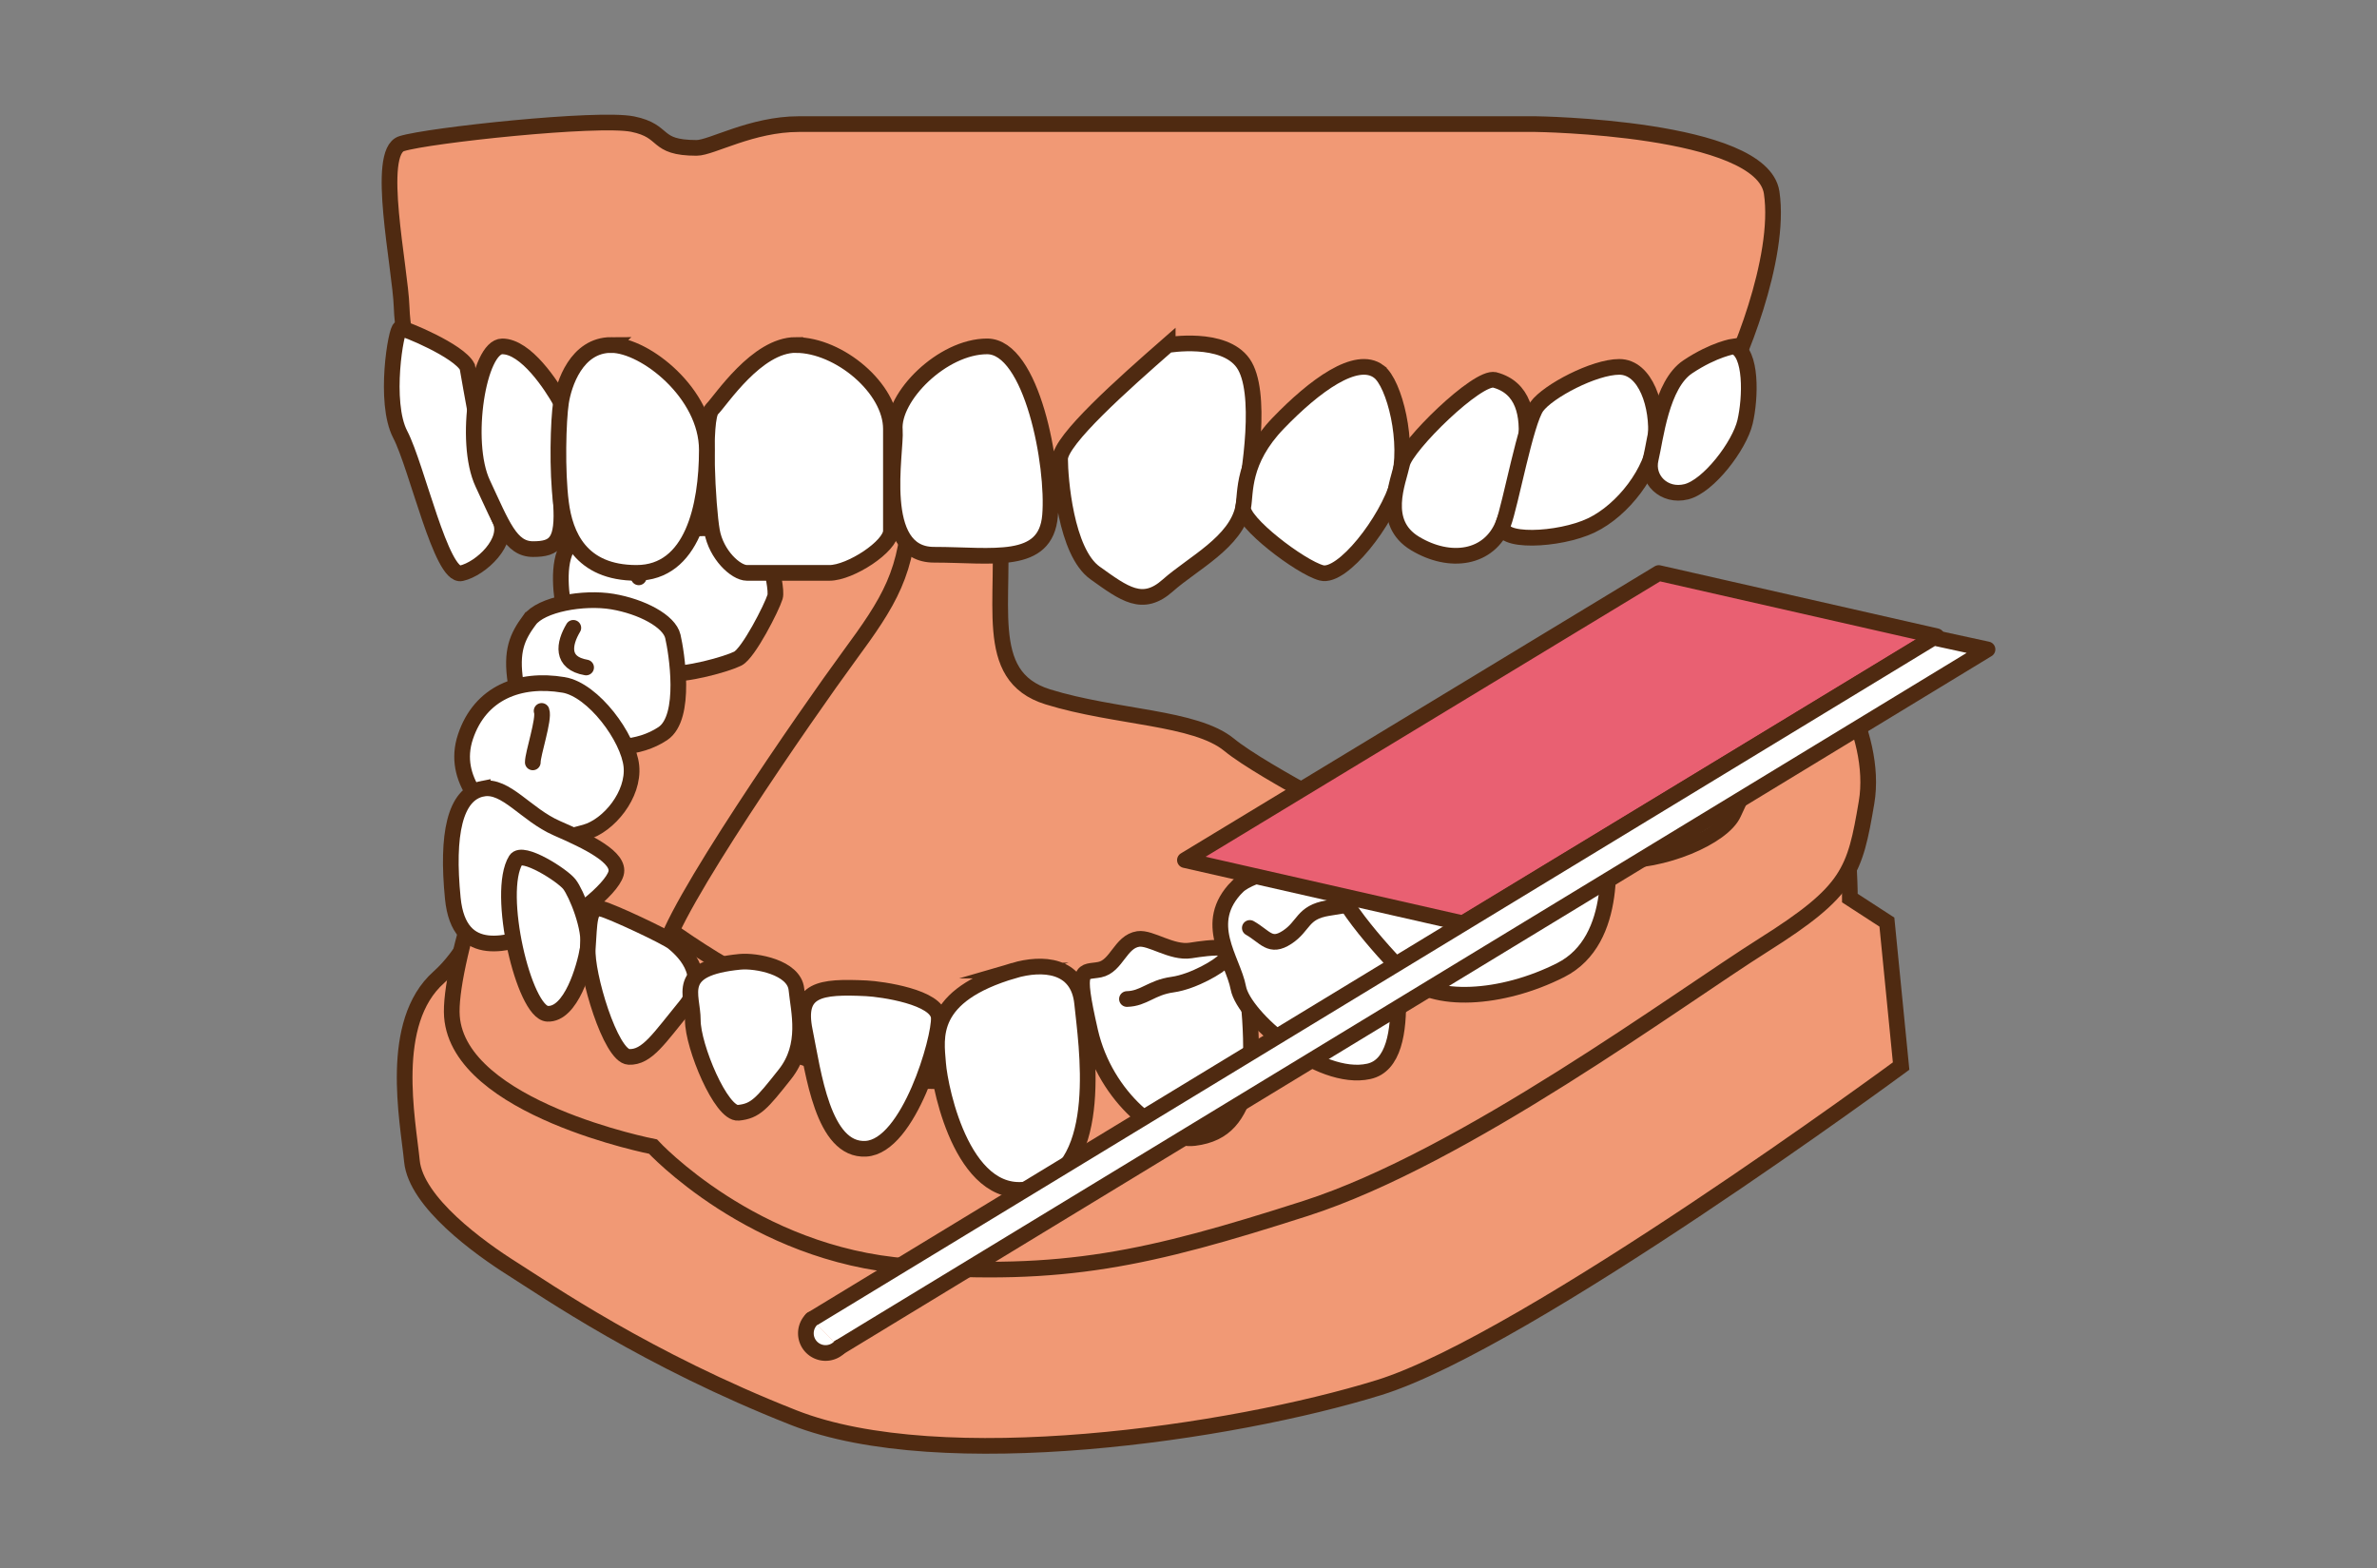 <svg id="_レイヤー_2" data-name="レイヤー 2" xmlns="http://www.w3.org/2000/svg" viewBox="0 0 485 320"><rect x="0" y="0" width="485" height="320" fill="#808080" stroke="none"/><defs><style>.cls-1{stroke-linejoin:round}.cls-1,.cls-4,.cls-5,.cls-6{stroke:#4f2a11;stroke-width:3.2px}.cls-1,.cls-6{stroke-linecap:round}.cls-1,.cls-4{fill:#fff}.cls-6{fill:none}.cls-4,.cls-5,.cls-6{stroke-miterlimit:10}.cls-5{fill:#f19975}</style></defs><g id="ph"><path class="cls-5" d="M188.09 81.87c11.57-3.3 13.98 5.68 15.7 23.17 1.73 17.48-3.82 32.86 10.02 37.14 13.84 4.28 30.06 4.09 36.98 9.77 6.92 5.67 31.44 18.08 31.44 18.08s38.21-20.72 43.59-23.37c5.39-2.65 28.62-17.65 40.15-8.2 11.53 9.46 11.48 44.77 11.48 44.77l7.55 4.9 2.9 29.37s-76.36 56.26-106.51 65.59c-30.15 9.33-89.32 18-119.44 6.14-30.12-11.86-50.59-26.08-57.37-30.35-6.78-4.27-19.7-13.59-20.53-21.98s-4.91-28.26 5.48-37.51c10.39-9.25 15.94-31.69 15.53-42.95-.41-11.26 60.37-68.1 83.03-74.58z"/><path class="cls-6" d="M125.1 180.6s42.68 38.86 81.36 30.1c38.68-8.76 75.78-40.67 75.78-40.67m-27.65 41.96s13.14 8.49 24.97-8.11"/><path d="M288.99 198.64s19.36.39 24.06-17.33c0 0 19.34.16 25.11-18.56" fill="none" stroke-linecap="round" stroke="#4f2a11" stroke-width="3.2" stroke-linejoin="round"/><path class="cls-5" d="M172.76 80.38c8.42-.13 13.16 7.14 12.91 21.73s-4.29 20.69-12.48 31.84c-8.19 11.15-36.83 52.39-37.72 60.5-.89 8.11 29.85 28.71 61.01 25.85 31.17-2.86 147.44-73.65 152.09-80.02 4.65-6.37 9.65-13.41 16.63-11.14 6.98 2.27 18.05 20.38 15.65 34.55-2.4 14.17-3.49 18.07-20.98 29.09-17.49 11.01-61.15 43.39-93.47 53.76-32.32 10.37-49.47 14.17-81.15 11.81-31.68-2.36-52.01-24.42-52.01-24.42s-39.6-7.7-41.03-26.55c-1.44-18.85 37.55-126.33 80.54-126.99z"/><path class="cls-4" d="M162.03 75.22c6.5 1.3 9.28 2.62 9.97 7.86.69 5.24 2.94 13.68-2.55 20.77s-9.26 6.57-14.35 6.9c-5.1.33-20.88-9.08-20.96-17.03-.08-7.95 10.64-17.68 16.36-18.77 5.73-1.1 11.52.28 11.52.28z"/><path class="cls-4" d="M126.38 101.03c3.57-1.47 12.37-3.7 14.99-2.19 2.63 1.51 8.83-.16 11.31 3.48 2.48 3.65 6.13 17.26 5.46 19.45-.67 2.19-5.41 11.5-7.6 12.6s-10.62 3.52-14.91 3.06c-4.29-.46-19.33-7.64-20.25-11.62-.92-3.98-1.79-10.97.53-14.38 2.32-3.41 7.48-9.17 10.47-10.41z"/><path class="cls-4" d="M108.02 126.54c2.36-3.25 11.02-4.8 16.96-3.8 5.94 1.01 11.58 3.96 12.31 7.1s2.93 16.51-2.05 19.83c-4.98 3.32-11.7 3.28-15.24 1.5-3.54-1.77-13.8-5.44-14.8-11.93-.99-6.49.32-9.28 2.81-12.7z"/><path class="cls-4" d="M114.99 139.73c6.09 1.02 13.27 10.81 13.84 16.59.57 5.78-4.57 12.12-9.43 13.49-4.85 1.36-11.77 2.93-15.83-.56-4.06-3.49-11.6-10-8.59-18.96s11.01-12.06 20-10.56z"/><path class="cls-4" d="M98.5 160.91c4.7-.9 8.84 5.32 15.12 8.06s13.01 5.97 12.07 9.24c-.93 3.28-9.38 10.12-15.49 12.14-6.12 2.02-16.53 5.88-17.81-7.09-1.28-12.96.38-21.26 6.11-22.36z"/><path class="cls-4" d="M105.25 175.45c1.32-2.11 9.51 3.13 10.92 4.94 1.42 1.81 4.44 9.11 3.77 13.07-.67 3.96-3.43 13.6-8.23 13.37-4.8-.23-10.58-24.78-6.46-31.38z"/><path class="cls-4" d="M122.68 185.4c2.22.55 13.3 5.76 14.65 6.87 1.35 1.11 7.89 6.47 2.52 13.02-5.37 6.54-7.81 10.5-11.54 10.34-3.73-.16-8.75-17-8.38-22.17.37-5.17.19-8.68 2.74-8.05z"/><path class="cls-4" d="M150.98 196.23c3.27-.32 11.07 1.11 11.52 5.62s2.36 11.4-2.36 17.35c-4.72 5.95-5.98 7.49-9.49 7.83-3.5.35-9.3-13.56-9.29-18.89s-3.87-10.58 9.61-11.91zm25.83 5.41c3.03.15 14.5 1.75 14.74 5.97s-6.08 26.25-14.87 26.76c-8.79.51-10.74-15.6-12.46-24.06-1.72-8.46 2.99-9.14 12.59-8.67z"/><path class="cls-4" d="M206.87 198.01c5.74-1.68 13.13-1.35 13.93 6.71s4.88 33.3-9.56 37.55c-14.44 4.25-19.42-19.94-19.83-25.28-.41-5.34-2.07-13.84 15.46-18.98zm25.37-6.44c2.54-.37 6.83 2.94 10.67 2.35 3.83-.59 10.63-1.62 11.03 2.41.4 4.03 2.39 18.87.53 25.06-1.86 6.2-4.32 9.98-10.78 10.79-6.46.81-18.13-8.11-21.25-21.78-3.12-13.66-1.53-11.88 1.94-12.57 3.47-.7 4.21-5.72 7.87-6.26z"/><path class="cls-4" d="M252.45 180.91c2.89-2.93 14.46-5.32 19.15-4.37 4.69.95 11.88 5.72 11.95 9.96.06 4.24 5.95 29.84-4.26 32.08-10.21 2.25-25.5-11.1-26.62-17.01-1.11-5.9-7.58-13.22-.22-20.67z"/><path class="cls-4" d="M273.51 165.39c2.06-2.18 11.53-1.49 14.07-4.4 2.54-2.9 9.89-9.11 14.6-6.22 4.71 2.9 9.42 4.02 14.2 4.08 4.78.06 10.89 6.35 11.29 10.47s2.92 22.44-9.21 28.59c-12.13 6.15-26.21 6.83-31.54 1.17-5.33-5.66-15.43-16.52-15.31-22.54s-.5-8.62 1.91-11.15z"/><path class="cls-4" d="M310.06 143.21c-2.37 3.72-3.24 10.22-.14 14.69 3.09 4.47 9.83 17.15 19.61 17.65s21.99-4.78 24.17-9.59 7.43-14.35 4.81-21.17c-2.62-6.82-9.02-10.78-16.64-12.68-7.62-1.9-15.15-1.33-17.87-.18-2.72 1.15-11.69 7.77-13.93 11.28z"/><path class="cls-6" d="M145.91 94.68c4.28-5.02 13.83-12.15 17.85-12.73m-20.15 1.99s8.36-1.35 11.07 2.89m-11.41 16.95c-2.18.3-5.44 7.08-7.74 8.19-2.3 1.11-5.25 3.52-5.2 5.82m-4.41-10.53s9.87-.62 9.74 2.05m-18.68 18.78c-1.94 3.24-2.61 7.19 2.61 8.09m-9.08 8.86c.61 1.59-1.83 8.8-1.8 10.5m121.23 48.28c3.5-.09 4.94-2.34 9.3-2.94 4.36-.61 9.67-3.84 10.43-4.84m5.34-6.72c3.19 1.81 4.13 4.19 7.62 1.9s3.04-5.08 8.26-5.94c5.22-.87 3.47-.49 3.47-.49m10.96-3.77c2.23-2.52 5-4.91 9.6-4.84 4.61.08 8.19-1.28 10.44-3.57 2.25-2.28 7.8-6.99 13.31-6.69m-28.78-1.27c1.61.19 7.51 4.39 8.78 6.56m18.83-17.1c.58-1.26 8.33-1.66 10.15-2.9 1.82-1.24 8.25-11.43 11.59-13.35m7.55 4.73c-2.91.99-11.78 2.58-13.23 1.31m-15.21-2.75s6.2.05 7.75 5.05"/><path class="cls-5" d="M142.13 30.17c3.03 0 11.22-4.85 20.87-4.85h150.28s46.21.57 48.21 13.98-7.13 35.42-10.55 40.96-12.84 9.99-36.51 15.18c-23.68 5.19-97.84 2.76-111.25 5.11-13.41 2.36-73.02 13.77-88.71 2.07-15.69-11.7-25.67-16.5-27.67-22.37s-4.56-9.3-4.85-17.57-5.42-31.66 0-33.37c5.42-1.71 40.06-5.42 47.13-3.99 7.07 1.43 4.22 4.85 13.06 4.85z"/><path class="cls-4" d="M95.35 74.85c-1.71-3.32-12.84-7.89-13.69-7.89s-3.42 15.12 0 21.68c3.42 6.56 8.4 29.25 12.47 28.32 4.07-.93 9.94-6.57 7.89-10.84s-6.67-31.27-6.67-31.27zm67.03-4.46c8.84 0 19.4 8.84 19.4 17.11v20.82c0 3.14-8.27 8.56-12.55 8.56H152.4c-2.28 0-6.28-3.71-7.13-8.56-.86-4.85-1.85-22.96 0-24.82 1.85-1.85 9.13-13.12 17.11-13.12z"/><path class="cls-4" d="M182.58 87.79c.36 4.26-3.99 25.39 7.99 25.39s22.82 2.28 23.68-7.99c.86-10.27-3.71-34.52-12.84-34.52s-19.4 10.27-18.83 17.11zm55.68-17.4c-9.13 7.99-21.96 19.4-21.96 23.25s1.14 18.97 7.13 23.25 9.7 7.13 14.83 2.57 13.98-8.84 15.4-15.97 3.99-23.68 0-29.38c-3.99-5.7-15.4-3.71-15.4-3.71z"/><path class="cls-4" d="M281.33 75.81c3.18 2.38 6.28 14.55 3.99 22.53-2.28 7.99-11.41 19.68-15.69 18.54s-16.53-10.45-15.97-13.41-.29-9.41 7.13-17.11c7.42-7.7 15.97-13.98 20.54-10.55z"/><path class="cls-4" d="M305 77.52c-3.48-.93-18.11 13.41-18.9 17.11-.79 3.71-4.5 11.98 2.64 16.26 7.13 4.28 15.12 3.14 17.97-3.99s9.98-26.24-1.71-29.38z"/><path class="cls-4" d="M330.39 74.85c5.42 0 7.99 8.09 7.42 14.65s-6.56 14.55-13.12 17.69c-6.56 3.14-19.47 3.68-17.97-.29s4.56-20.82 6.85-23.96 11.7-8.09 16.83-8.09z"/><path class="cls-4" d="M353.78 70.67c3.71 1.14 3.42 10.55 2.28 15.4s-7.42 13.12-11.98 14.26-8.25-2.57-7.26-6.7c.99-4.14 2.13-15.18 7.55-18.79 5.42-3.61 9.41-4.18 9.41-4.18zM114.46 82.08c-1.94-3.47-7.13-11.41-11.98-11.41s-7.99 19.4-3.99 27.95 5.7 13.41 10.27 13.41 6.22-1.44 5.7-9.41c-.52-7.98 2.28-16.47 0-20.54z"/><path class="cls-4" d="M124.73 70.39c6.85 0 19.49 9.87 19.49 21.39s-2.94 25.1-14.35 25.1-14.55-7.7-15.4-14.26-.57-16.83 0-20.54 3.14-11.7 10.27-11.7z"/><path fill="#e96072" stroke-linecap="round" stroke="#4f2a11" stroke-width="3.2" stroke-linejoin="round" d="M298.47 188.37l-56.7-12.89 96.68-58.57 56.7 12.89-96.68 58.57z"/><path class="cls-1" d="M165.62 269.17L394.53 130.1l11 2.39-234.27 142.4"/><path class="cls-1" d="M171.26 274.89a4.023 4.023 0 01-5.68-.05 4.023 4.023 0 01.05-5.68"/><path fill="none" stroke-width="0" d="M0 0h485v320H0z"/></g></svg>